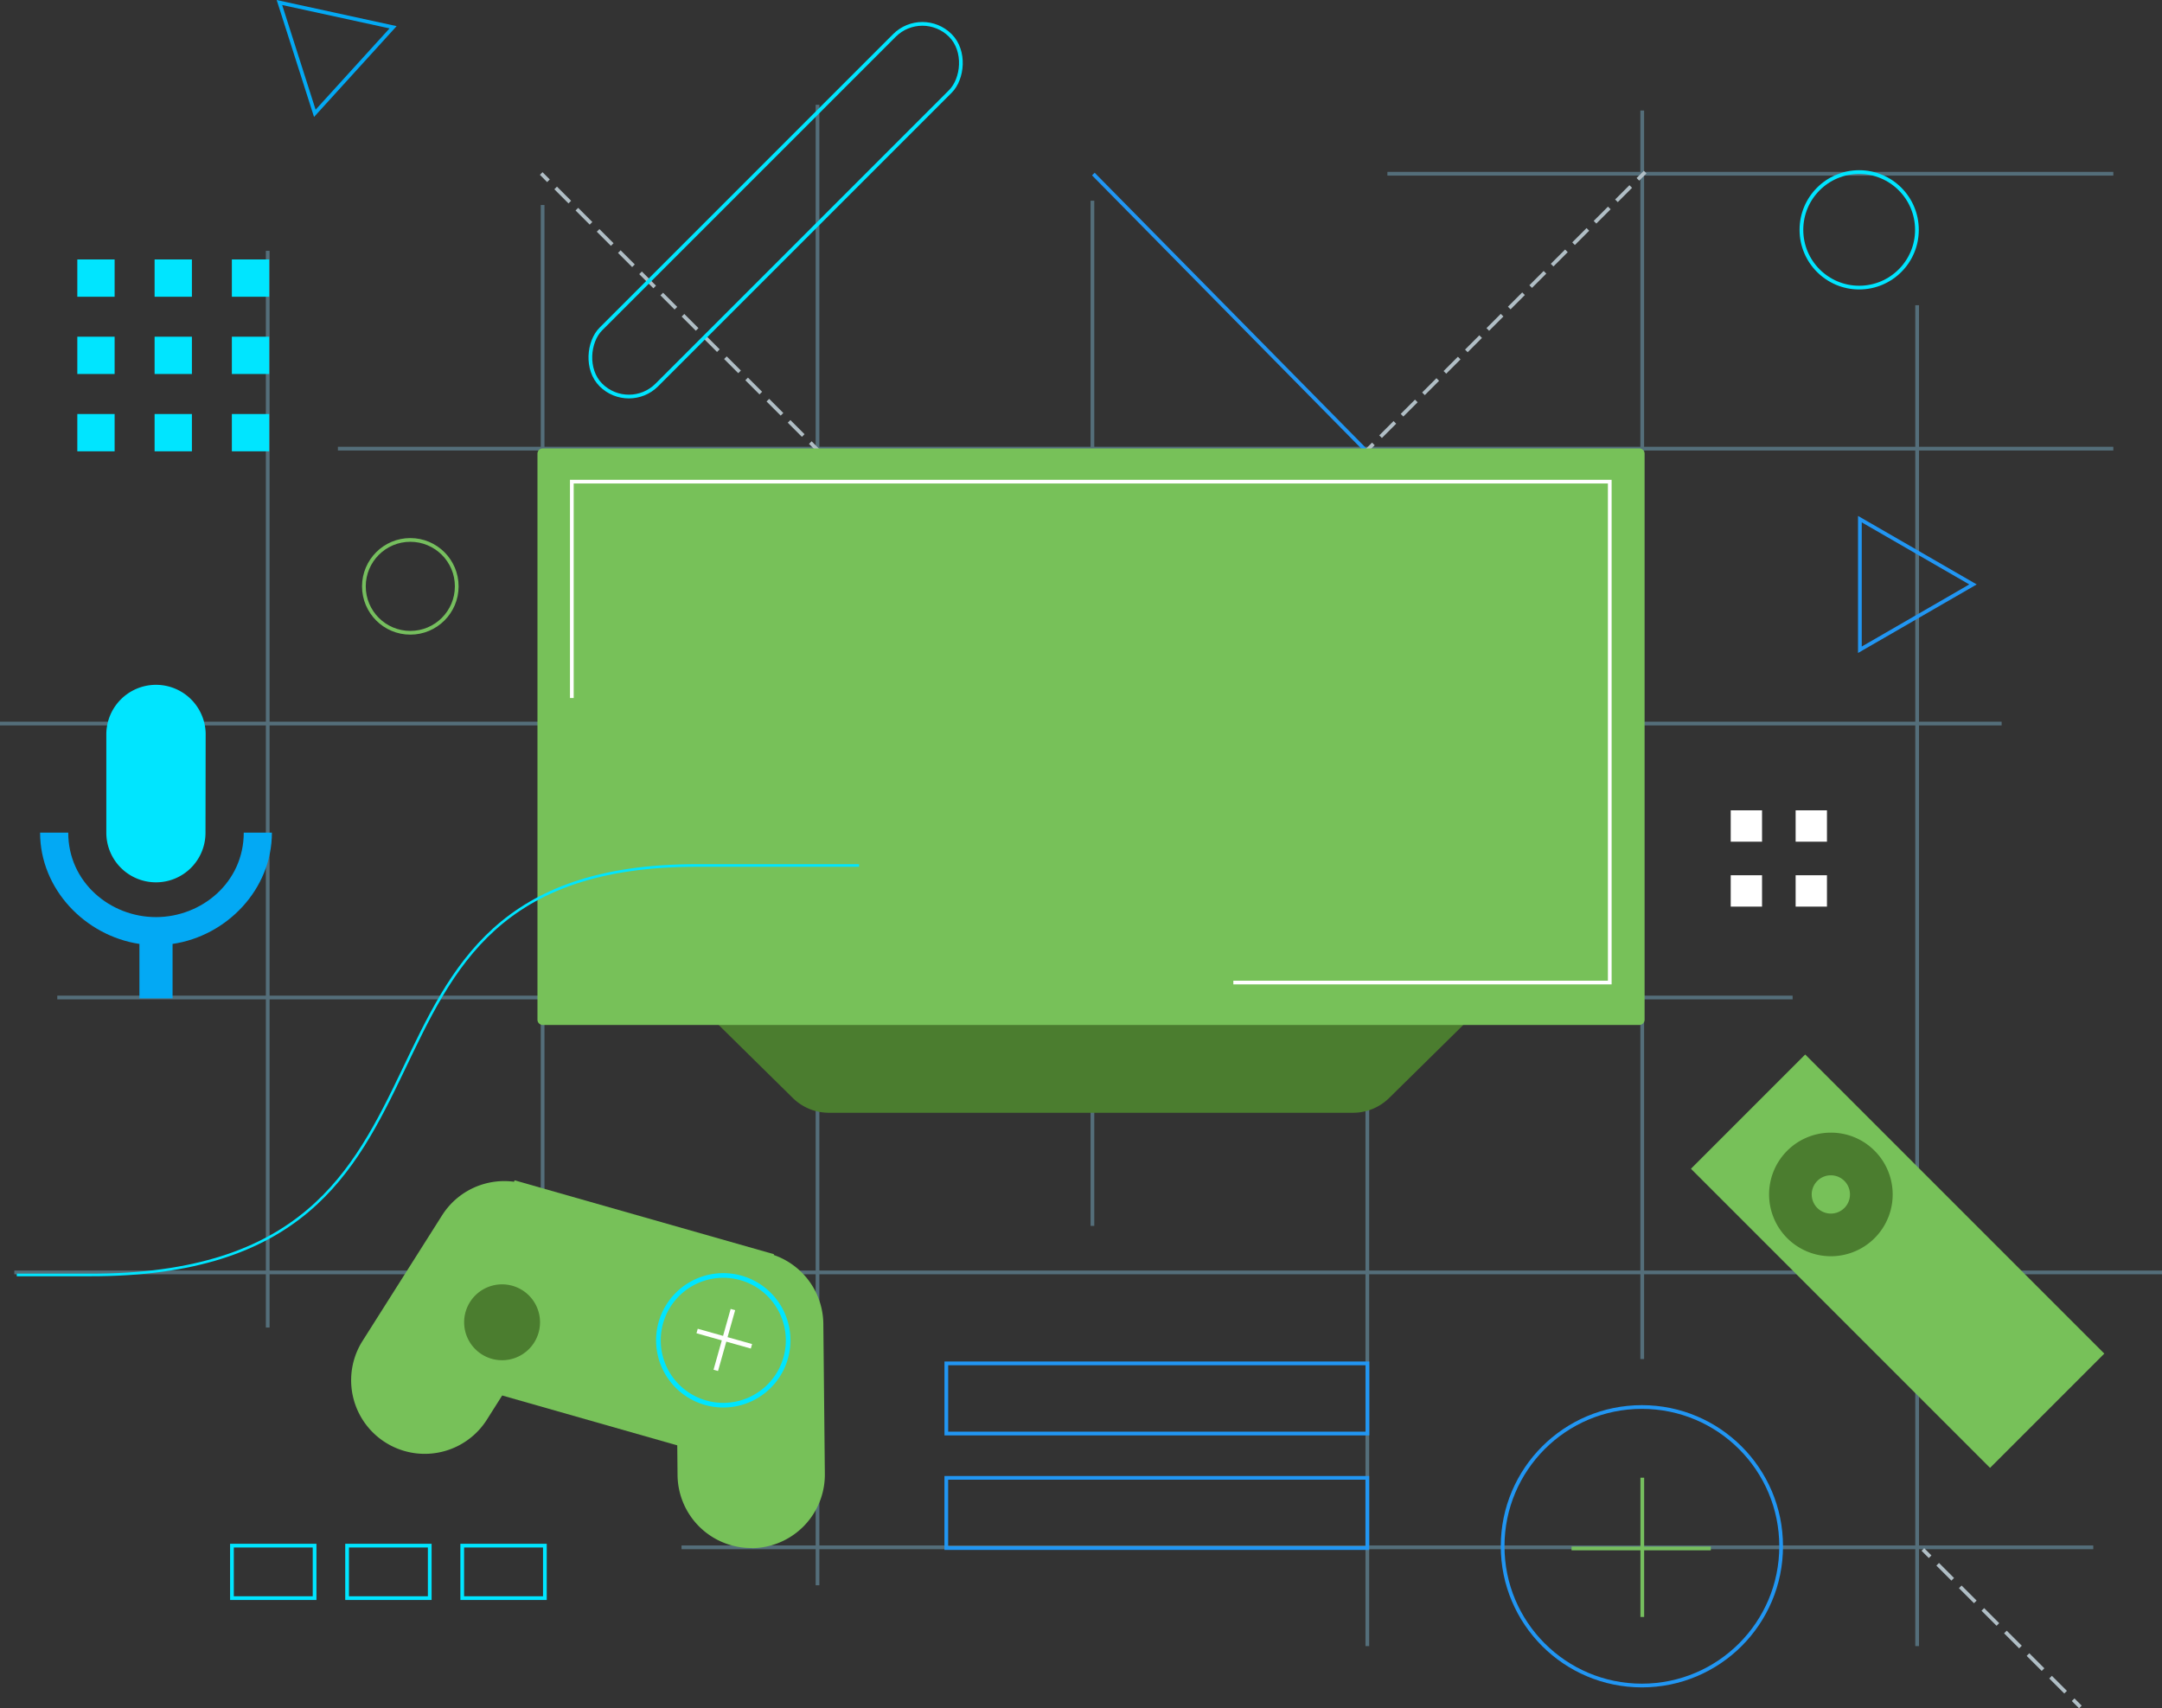 <svg xmlns="http://www.w3.org/2000/svg" viewBox="0 0 755 596.55"><rect x="0" y="0" width="755" height="596.55" fill="#333333" stroke="none"/><defs><style>.cls-1,.cls-12,.cls-14,.cls-2,.cls-6,.cls-7{fill:none;stroke-miterlimit:10}.cls-1{stroke:#546e7a}.cls-1,.cls-14,.cls-2,.cls-6,.cls-7{stroke-width:1.3px}.cls-2{stroke:#b0bec5}.cls-6{stroke:#76bf5e}.cls-7{stroke:#2196f3}.cls-8{fill:#4b7d2f}.cls-8,.cls-9{fill-rule:evenodd}.cls-11,.cls-9{fill:#77c159}.cls-12{stroke:#fff;stroke-width:1.63px}.cls-14{stroke:#00e5ff}.cls-15{fill:#00e5ff}.cls-16{fill:#fff}</style></defs><g id="Layer_2" data-name="Layer 2"><g id="Layer_1-2" data-name="Layer 1"><path class="cls-1" d="M573.49 38.59v436M669.49 106.59v468.25M93.49 87.59v376M189.49 71.59v417M285.49 36.59v517M381.49 70.09v358M477.49 195.59v379.25M626 348.34H20M755 444.34H5M731 540.34H238M738 60.67H484.5M738 156.67H118M699 252.67H0"></path></g><g id="Layer_4" data-name="Layer 4"><path class="cls-2" d="M285.5 157.09l-2.53-2.53"></path><path stroke-dasharray="6.99 3.49" stroke="#b0bec5" stroke-width="1.3" fill="none" stroke-miterlimit="10" d="M280.5 152.09l-87.73-87.73"></path><path class="cls-2" d="M191.53 63.13L189 60.59M726.5 596.09l-2.53-2.53"></path><path stroke-dasharray="7.43 3.72" stroke="#b0bec5" stroke-width="1.3" fill="none" stroke-miterlimit="10" d="M721.34 590.93l-45.99-45.99"></path><path class="cls-2" d="M674.03 543.63l-2.53-2.54M574.51 60.1l-2.53 2.53"></path><path stroke-dasharray="7.06 3.53" stroke="#b0bec5" stroke-width="1.3" fill="none" stroke-miterlimit="10" d="M569.48 65.13l-88.64 88.64"></path><path class="cls-2" d="M479.6 155.02l-2.54 2.53"></path><path class="cls-6" d="M573.51 516.03v48.63M548.81 540.73h48.63"></path><circle class="cls-7" cx="573.37" cy="539.97" r="48.63"></circle><path class="cls-7" d="M381.81 60.78l95.42 96.81"></path></g><g id="Layer_3" data-name="Layer 3"><path class="cls-7" d="M689 204.09l-39.5-22.8v45.61l39.5-22.81z"></path><path class="cls-8" d="M472.48 388.59h-183a18 18 0 0 1-12.64-5.18l-27.33-26.92h262.95l-27.33 26.92a18 18 0 0 1-12.65 5.18"></path><path class="cls-9" d="M572.46 357.93H189.54a1.85 1.85 0 0 1-1.85-1.85V158.44a1.85 1.85 0 0 1 1.85-1.85h382.92a1.85 1.85 0 0 1 1.85 1.85v197.64a1.85 1.85 0 0 1-1.85 1.85"></path><path stroke="#fff" stroke-width="1.3" fill="none" stroke-miterlimit="10" d="M199.69 243.75v-75.56h362.46v174.92H430.7"></path><path class="cls-11" transform="rotate(-45 662.678 440.42)" d="M634.47 366.56h56.42v147.72h-56.42z"></path><path class="cls-8" d="M639.37 410.43a6.68 6.68 0 1 1-4.73 1.95 6.64 6.64 0 0 1 4.73-1.95m0-14.9a21.58 21.58 0 1 0 15.26 6.32 21.47 21.47 0 0 0-15.26-6.32"></path><path class="cls-9" d="M262.56 540.58a25.7 25.7 0 0 1-25.95-25.44l-.52-52.34a25.69 25.69 0 0 1 25.43-25.95 25.7 25.7 0 0 1 26 25.44l.53 52.34a25.7 25.7 0 0 1-25.44 26M189.85 416.44a25.7 25.7 0 0 0-35.46 7.95l-28 44.21a25.7 25.7 0 0 0 43.41 27.51l28-44.21a25.69 25.69 0 0 0-8-35.46"></path><path class="cls-11" transform="rotate(-74.1 214.94 460.379)" d="M178.19 413.27h73.45v94.2h-73.45z"></path><path class="cls-8" d="M184.7 452.38a13.25 13.25 0 1 1-18.73 0 13.26 13.26 0 0 1 18.73 0z"></path><path class="cls-12" d="M255.94 457.31l-5.98 21.24M243.44 464.8l18.98 5.34"></path><path d="M274.38 474.2a22.65 22.65 0 1 1-15.67-27.95 22.65 22.65 0 0 1 15.67 27.95z" stroke="#00e5ff" stroke-width="1.63" fill="none" stroke-miterlimit="10"></path><path class="cls-14" d="M81 539.75h28.86v18.33H81zM121.21 539.75h28.86v18.33h-28.86zM161.42 539.75h28.86v18.33h-28.86z"></path><path class="cls-15" d="M27 90.59h13.03v13.03H27zM53.99 90.59h13.03v13.03H53.99zM80.97 90.59H94v13.03H80.97zM27 117.58h13.03v13.03H27zM53.99 117.58h13.03v13.03H53.99zM80.97 117.58H94v13.03H80.97zM27 144.57h13.03v13.03H27zM53.99 144.57h13.03v13.03H53.99zM80.97 144.57H94v13.03H80.97z"></path><path class="cls-16" d="M604.39 282.98h10.94v10.94h-10.94zM627.06 282.98H638v10.94h-10.94zM604.39 305.65h10.94v10.94h-10.94zM627.06 305.65H638v10.94h-10.94z"></path><path class="cls-15" d="M54.47 308.12a17.28 17.28 0 0 0 17.29-17.35l.06-34.69a17.35 17.35 0 0 0-34.69 0v34.69a17.33 17.33 0 0 0 17.34 17.35z"></path><path d="M85.12 290.77c0 17.35-14.69 29.49-30.65 29.49s-30.64-12.14-30.64-29.49H14c0 19.72 15.73 36 34.69 38.86v19h11.57v-19c19-2.78 34.69-19.08 34.69-38.86z" fill="#03a9f4"></path></g><g id="Layer_2-2" data-name="Layer 2"><rect class="cls-14" x="257.04" y="-12.89" width="27.64" height="172.6" rx="13.82" ry="13.82" transform="rotate(45 270.864 73.406)"></rect><path stroke="#03a9f4" stroke-width="1.3" fill="none" stroke-miterlimit="10" d="M109.94 39.57l27.33-30.05L97.58.88l12.36 38.69z"></path><circle class="cls-6" cx="143.29" cy="204.76" r="16.21"></circle><circle class="cls-14" cx="649.25" cy="80.26" r="20.17"></circle><path class="cls-7" transform="rotate(-90 403.98 528.34)" d="M391.73 454.82h24.51v147.03h-24.51z"></path><path class="cls-7" transform="rotate(-90 404 488.35)" d="M391.74 414.82h24.51v147.06h-24.51z"></path><path d="M5.85 445.23h25.53c147.93.21 73.09-143.19 212.17-143H300" stroke-width=".91" stroke="#00e5ff" fill="none" stroke-miterlimit="10"></path></g></g></svg>